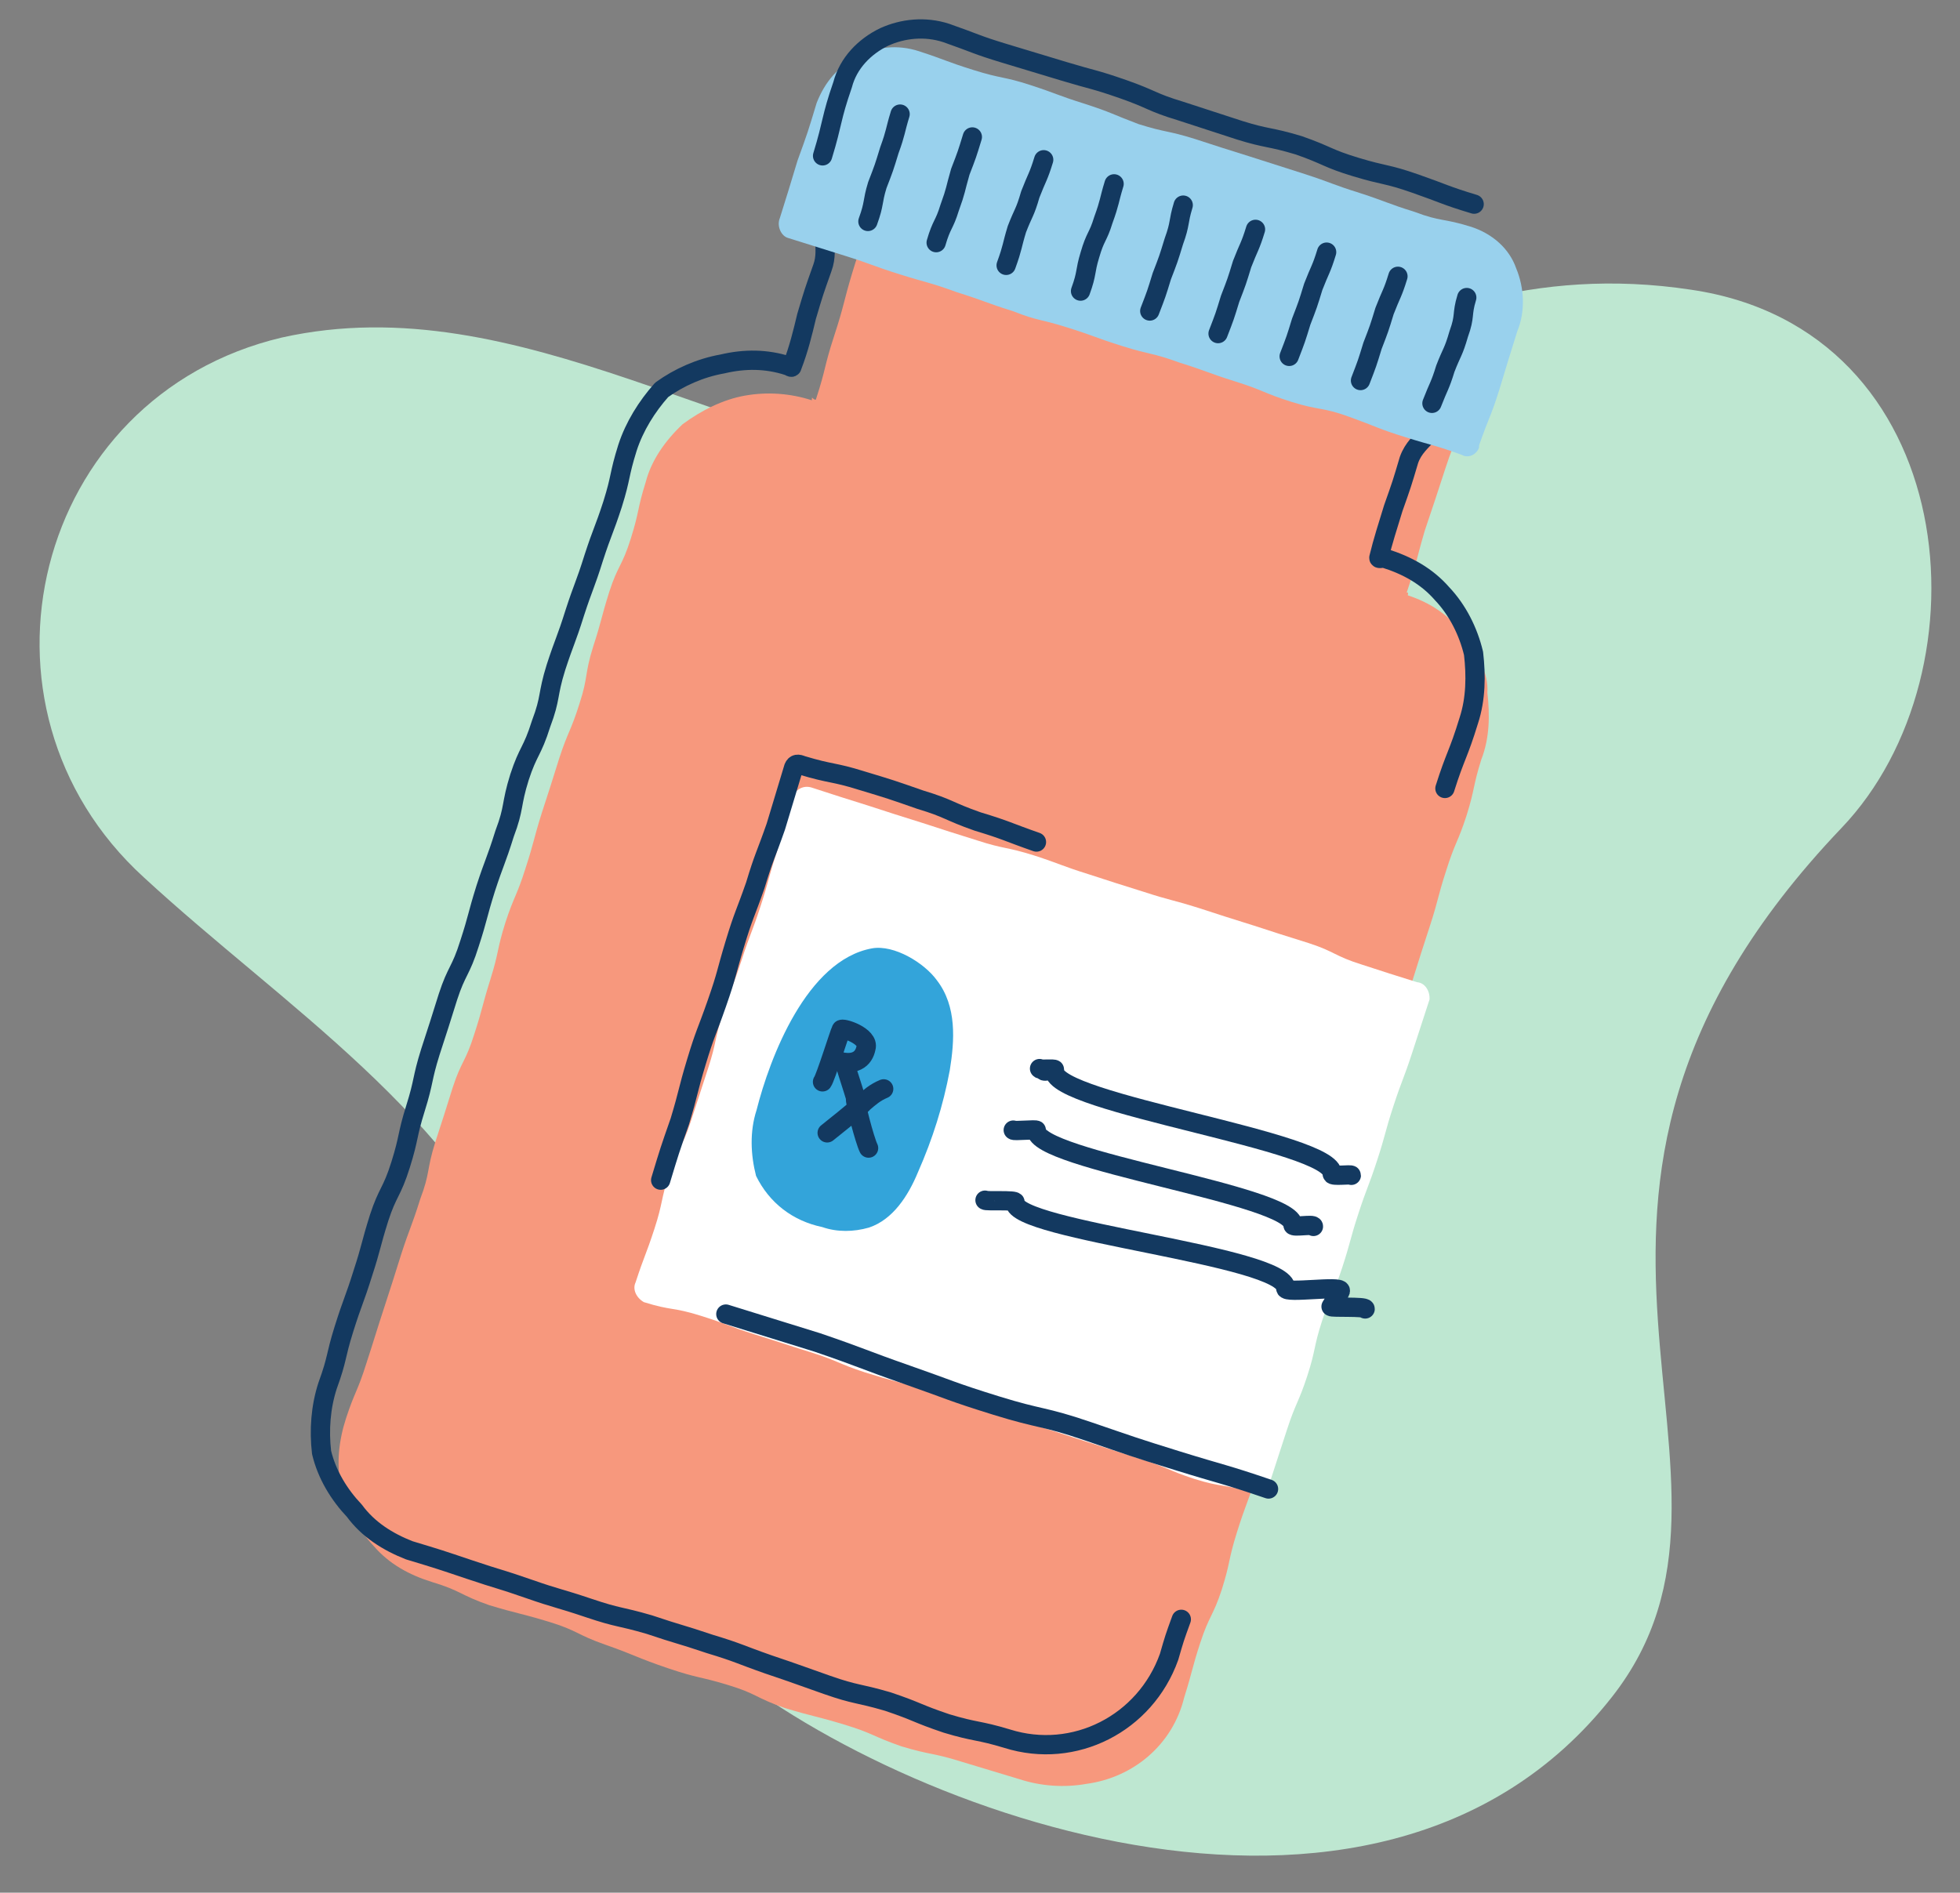 <?xml version="1.0" encoding="utf-8"?>
<!-- Generator: Adobe Illustrator 27.2.0, SVG Export Plug-In . SVG Version: 6.00 Build 0)  -->
<svg version="1.1" id="Layer_1" xmlns="http://www.w3.org/2000/svg" xmlns:xlink="http://www.w3.org/1999/xlink" x="0px" y="0px"
	 viewBox="0 0 143.4 138.5" style="enable-background:new 0 0 143.4 138.5;" xml:space="preserve">
<rect x="0" y="0" width="143.4" height="138.5" fill="#808080" stroke="none"/>
<style type="text/css">
	.st0{fill:#BEE7D1;}
	.st1{fill:#F7987D;}
	.st2{fill:#FFFFFF;}
	.st3{fill:none;stroke:#052145;stroke-width:1.411;stroke-linecap:round;stroke-linejoin:round;}
	.st4{fill:none;stroke:#133960;stroke-width:1.411;stroke-linecap:round;stroke-linejoin:round;}
	.st5{fill:#99D1ED;}
	.st6{fill:#33A4DA;}
</style>
<g transform="translate(-121 -649)">
	<g transform="translate(149.22 682)">
		<path class="st0" d="M43.1,1.5C25.9,0.5,9.9-12.2-7.6-8.3c-18.2,4.3-23.8,27-10.1,39.5C-7.4,40.7,5.2,48.5,10.8,62
			c2.6,5.5,0,14.4,12.3,25.6c12.9,11.6,49.3,25.6,66.6,3.6c12.9-16.4-9.5-36,16.8-63.6c11-11.5,8.8-36.5-11-39.4
			C72.4-15.3,60.1,2.7,43.1,1.5z"/>
		<g transform="translate(44.037 0) rotate(4)">
			<g transform="translate(0 0)">
				<g transform="translate(2.81 14.997)">
					<path class="st1" d="M28.6-6.6l0-0.2c-0.1,0-0.1,0-0.1,0c0.6-2.3,0.5-2.3,1-4.6c0.6-2.3,0.6-2.3,1.2-4.7
						c0.6-2.4,0.8-2.2,1.3-4.6c0-0.1-0.2,0-0.3-0.1c-2.2-0.5-2.2-0.5-4.4-1.1l-4.4-1.1c-2.2-0.5-2.2-0.6-4.4-1.2
						c-2.2-0.5-2.2-0.6-4.4-1.2c-2.2-0.5-2.2-0.4-4.4-0.9s-2.2-0.4-4.4-0.9c-2.2-0.5-2.2-0.5-4.4-1.1s-2.2-0.6-4.4-1.2
						s-2.1-0.7-4.3-1.3s-2.2-0.5-4.4-1.1c-0.1,0-0.2,0-0.2,0.1c-0.6,2.3-0.7,2.3-1.2,4.5s-0.4,2.3-1,4.7c-0.6,2.4-0.4,2.3-1,4.7
						c0,0.1-0.2,0-0.3-0.1l0,0.2c-1.6-0.4-3.3-0.4-4.9,0c-1.6,0.4-3.1,1.3-4.4,2.4c-1.2,1.3-2.1,2.8-2.4,4.4
						c-0.5,2.1-0.3,2.1-0.8,4.2c-0.5,2.1-0.8,2-1.3,4c-0.5,2.1-0.4,2.1-0.9,4.1c-0.5,2.1-0.2,2.2-0.7,4.2c-0.5,2.1-0.7,2.1-1.2,4.1
						c-0.5,2.1-0.5,2.1-1,4.1c-0.5,2.1-0.4,2.1-0.9,4.1c-0.5,2.1-0.7,2.1-1.2,4.1c-0.5,2.1-0.3,2.1-0.8,4.2
						c-0.5,2.1-0.4,2.1-0.9,4.1c-0.5,2.1-0.8,2-1.3,4c-0.5,2.1-0.5,2.1-1,4.1c-0.5,2.1-0.2,2.2-0.8,4.2c-0.5,2.1-0.6,2.1-1.1,4.1
						c-0.5,2.1-0.5,2.1-1,4.1s-0.5,2.1-1,4.1c-0.5,2.1-0.7,2.1-1.2,4.1c-0.4,1.6-0.5,3.4,0,5c0.6,1.6,1.5,3.1,2.7,4.2
						c1.2,1.2,2.7,1.9,4.4,2.3c2.2,0.5,2.1,0.8,4.3,1.4c2.2,0.5,2.2,0.4,4.4,0.9c2.2,0.5,2.1,0.8,4.3,1.4s2.4,0.8,4.7,1.4
						c2.3,0.6,2.2,0.4,4.4,0.9c2.2,0.5,2.1,0.8,4.3,1.4c2.2,0.5,2.2,0.4,4.4,0.9c2.2,0.5,2.1,0.7,4.3,1.3c2.2,0.5,2.3,0.3,4.4,0.8
						c2.2,0.5,2.2,0.5,4.4,1c1.6,0.4,3.3,0.4,4.9,0c3.4-0.7,6.1-3.3,6.7-6.8c0.5-2.1,0.4-2.1,0.9-4.1s0.8-2,1.3-4
						c0.5-2.1,0.3-2.1,0.8-4.2c0.5-2.1,0.6-2.1,1.1-4.1c0.5-2.1,0.6-2.1,1.1-4.1c0.5-2,0.3-2.1,0.8-4.2c0.5-2.1,0.7-2.1,1.2-4.1
						c0.5-2.1,0.4-2.1,0.9-4.1c0.5-2,0.5-2.1,1-4.1c0.5-2.1,0.5-2.1,1-4.1c0.5-2,0.5-2.1,1-4.1c0.5-2.1,0.3-2.1,0.8-4.2
						s0.6-2.1,1.1-4.1c0.5-2.1,0.5-2.1,1-4.1c0.5-2,0.4-2.1,0.9-4.1c0.5-2.1,0.7-2.1,1.2-4.1c0.5-2.1,0.3-2.1,0.8-4.2
						c0.5-1.6,0.4-3.3,0.1-4.9C34.9-1.3,34-2.7,32.9-4C31.7-5.4,30.2-6.2,28.6-6.6z"/>
				</g>
				<g transform="translate(21.052 58.788)">
					<path class="st2" d="M3.5,15.9c-2-0.5-2.1-0.2-4.2-0.7c-2-0.5-2-0.7-4.1-1.2l-4.1-1c-2-0.5-2-0.5-4.1-1s-2-0.4-4.1-0.9
						s-2-0.6-4.1-1.1c-2.1-0.5-2-0.4-4.1-0.9c-2-0.5-2-0.7-4.1-1.2s-2-0.5-4.1-1s-2-0.6-4.1-1.1s-2.1-0.2-4.2-0.7
						c-0.6-0.3-0.9-0.9-0.7-1.4c0.5-2,0.6-2,1.1-4c0.5-2,0.3-2.1,0.8-4.1s0.8-1.9,1.3-3.9s0.5-2,1-4c0.5-2,0.3-2.1,0.8-4.1
						s0.6-2,1.1-4c0.5-2,0.6-2,1.1-4s0.4-2,0.9-4c0.5-2,0.3-2.1,0.8-4.1c0.3-0.6,0.8-1,1.5-0.8c2,0.5,2,0.5,4.1,1c2,0.5,2,0.5,4.1,1
						c2,0.5,2,0.5,4.1,1c2,0.5,2.1,0.3,4.2,0.8c2,0.5,2,0.6,4.1,1.1c2,0.5,2,0.5,4.1,1c2,0.5,2,0.4,4.1,0.9c2,0.5,2,0.5,4.1,1
						c2,0.5,2,0.5,4.1,1c2,0.5,1.9,0.8,4,1.3c2,0.5,2,0.5,4.1,1c0.6,0,1,0.6,1,1.2l0,0c-0.5,2-0.5,2-1,4c-0.5,2-0.6,2-1.1,4
						s-0.4,2-0.9,4s-0.6,2-1.1,4s-0.4,2-0.9,4s-0.7,2-1.2,4c-0.5,2-0.3,2.1-0.8,4.1s-0.7,2-1.2,4s-0.5,2-1,4
						c-0.1,0.5-0.7,0.8-1.2,0.7C3.6,16,3.5,15.9,3.5,15.9z"/>
				</g>
				<g transform="translate(68.729 44.226)">
					<path class="st3" d="M-33.7-21.8"/>
				</g>
				<g transform="translate(0 15.802)">
					<path class="st4" d="M35.1,6.5C35.7,4,35.9,4,36.5,1.4c0.4-1.6,0.3-3.3,0-4.9c-0.5-1.6-1.4-3.1-2.6-4.2
						c-1.2-1.2-2.7-1.9-4.4-2.3c-0.2,0-0.4,0.1-0.4,0c0.2-1.2,0.5-2.4,0.8-3.7c0.5-1.8,0.5-1.8,0.9-3.6c0.5-1.8,2.3-2.1,1.2-3.7
						c-1.4-1.8-2.3-0.6-4.5-1.1c-2.3-0.5-2.4-0.2-4.6-0.7s-2.1-0.7-4.3-1.3s-2.2-0.5-4.4-1.1c-2.2-0.5-2.2-0.5-4.4-1.1
						s-2.2-0.5-4.4-1S3.4-28,1.2-28.6s-2.2-0.5-4.4-1c-2.2-0.5-2.2-0.6-4.4-1.2c-2.2-0.5-2.3-1.9-4.4-1c-1.7,0.8-0.5,1.8-1,3.5
						c-0.5,1.8-0.5,1.8-0.9,3.6c-0.2,1.2-0.4,2.4-0.8,3.7c0,0.2-0.2,0-0.3,0c-1.6-0.4-3.2-0.3-4.8,0.2c-1.6,0.4-3.1,1.2-4.3,2.2
						c-1,1.3-1.8,2.8-2.2,4.4c-0.5,2.1-0.3,2.1-0.8,4.2C-27.6-8-27.7-8-28.2-6c-0.5,2.1-0.6,2.1-1.1,4.1c-0.5,2.1-0.6,2.1-1.1,4.1
						c-0.5,2.1-0.2,2.2-0.8,4.2c-0.5,2.1-0.8,2-1.3,4c-0.5,2.1-0.2,2.2-0.8,4.2c-0.5,2.1-0.6,2.1-1.1,4.1c-0.5,2.1-0.4,2.1-0.9,4.1
						c-0.5,2.1-0.8,2-1.3,4c-0.5,2.1-0.5,2.1-1,4.1c-0.5,2.1-0.3,2.1-0.8,4.2c-0.5,2.1-0.3,2.1-0.8,4.2c-0.5,2.1-0.8,2-1.3,4
						c-0.5,2.1-0.4,2.1-0.9,4.1c-0.5,2.1-0.6,2.1-1.1,4.2s-0.3,2.1-0.9,4.2c-0.4,1.6-0.4,3.3-0.1,4.9c0.5,1.6,1.5,3,2.7,4.1
						c1.1,1.3,2.6,2.1,4.2,2.6c2.2,0.5,2.2,0.5,4.5,1.1c2.3,0.6,2.2,0.5,4.4,1.1s2.2,0.5,4.5,1.1c2.3,0.6,2.2,0.4,4.5,0.9
						c2.3,0.6,2.2,0.5,4.5,1.1c2.2,0.5,2.2,0.6,4.4,1.2c2.3,0.6,2.2,0.6,4.4,1.2s2.2,0.4,4.5,0.9c2.3,0.6,2.1,0.7,4.4,1.3
						c2.2,0.5,2.3,0.3,4.5,0.8c5,1.2,10-1.8,11.4-6.8c0.3-1.4,0.3-1.4,0.7-2.8"/>
				</g>
				<g transform="translate(19.861 57.299)">
					<path class="st4" d="M-40-2.4c0.5-2.2,0.5-2.2,1.1-4.4c0.5-2.2,0.4-2.2,0.9-4.4c0.5-2.2,0.6-2.2,1.2-4.4s0.5-2.2,1-4.4
						c0.5-2.2,0.6-2.2,1.2-4.4c0.5-2.2,0.6-2.2,1.2-4.4c0.5-2.2,0.5-2.2,1-4.4c0.1-0.3,0.3-0.3,0.6-0.2c2.2,0.5,2.3,0.3,4.4,0.8
						c2.2,0.5,2.2,0.5,4.4,1.1c2.2,0.5,2.1,0.7,4.3,1.3c2.2,0.5,2.2,0.6,4.4,1.2"/>
				</g>
				<g transform="translate(28.401 100.142)">
					<path class="st4" d="M-2.6-25.8C-6-26.7-6-26.6-9.4-27.4s-3.3-0.8-6.7-1.7s-3.4-0.6-6.8-1.4s-3.4-0.9-6.7-1.8s-3.3-1-6.7-1.9
						c-3.4-0.8-3.4-0.8-6.8-1.6"/>
				</g>
				<g transform="translate(5.345 1.869)">
					<path class="st5" d="M28.8-20.7c-2.1-0.5-2.2-0.2-4.2-0.8c-2.1-0.5-2.1-0.6-4.1-1.1c-2.1-0.5-2.1-0.6-4.1-1.1l-4.1-1
						c-2.1-0.5-2.1-0.5-4.1-1c-2.1-0.5-2.1-0.3-4.2-0.8C2-27.1,2-27.2,0-27.7c-2.1-0.5-2.1-0.6-4.1-1.1c-2-0.5-2.1-0.3-4.2-0.8
						c-2.1-0.5-2.1-0.6-4.1-1.1c-1.6-0.4-3.2-0.1-4.4,0.7c-1.4,0.8-2.3,2-2.8,3.6c-0.5,2.2-0.5,2.2-1.1,4.3c-0.5,2.2-0.5,2.2-1,4.3
						c-0.2,0.6,0.2,1.3,0.7,1.4l0,0c2.1,0.5,2.1,0.5,4.2,1s2.1,0.6,4.2,1.1s2.1,0.4,4.2,1c2.1,0.5,2.1,0.6,4.2,1.1
						c1.9,0.6,1.9,0.4,4,0.9s2.1,0.6,4.2,1.1s2.1,0.3,4.2,0.9c2.1,0.5,2.1,0.6,4.2,1.1s2.1,0.7,4.2,1.2s2.2,0.2,4.3,0.8
						S23-5.5,25.1-5s2.1,0.4,4.2,1c0.4,0.2,1,0,1.2-0.6c0-0.1,0-0.2,0-0.2C31.1-7,31.2-6.9,31.7-9c0.5-2.2,0.5-2.2,1-4.3
						c0.5-1.5,0.3-3.2-0.4-4.6C31.7-19.3,30.4-20.3,28.8-20.7z"/>
				</g>
				<g transform="translate(12.293 7.256)">
					<g transform="translate(0 0)">
						<path class="st4" d="M-20.4-31.4c-0.3,1.3-0.2,1.3-0.6,2.7c-0.3,1.3-0.3,1.3-0.7,2.6c-0.3,1.3-0.1,1.3-0.5,2.7"/>
					</g>
					<g transform="translate(5.689 0)">
						<path class="st4" d="M-20.7-30.1c-0.3,1.3-0.3,1.3-0.7,2.6c-0.3,1.4-0.2,1.3-0.6,2.7c-0.3,1.3-0.5,1.2-0.8,2.6"/>
					</g>
					<g transform="translate(11.513 0)">
						<path class="st4" d="M-21.2-28.8c-0.3,1.3-0.4,1.3-0.8,2.6c-0.3,1.4-0.4,1.3-0.8,2.6c-0.3,1.3-0.2,1.3-0.6,2.7"/>
					</g>
					<g transform="translate(17.374 0)">
						<path class="st4" d="M-21.8-27.4c-0.3,1.3-0.2,1.3-0.6,2.7c-0.3,1.3-0.5,1.2-0.8,2.6c-0.3,1.3-0.1,1.3-0.5,2.7"/>
					</g>
					<g transform="translate(23.128 0)">
						<path class="st4" d="M-22.4-26.2c-0.3,1.3-0.1,1.3-0.5,2.7c-0.3,1.3-0.3,1.3-0.7,2.6c-0.3,1.3-0.3,1.3-0.7,2.6"/>
					</g>
					<g transform="translate(28.928 0)">
						<path class="st4" d="M-22.8-24.8c-0.3,1.3-0.4,1.3-0.8,2.6c-0.3,1.3-0.3,1.3-0.7,2.6c-0.3,1.3-0.3,1.3-0.7,2.6"/>
					</g>
					<g transform="translate(34.735 0)">
						<path class="st4" d="M-23.3-23.5c-0.3,1.3-0.4,1.3-0.8,2.6c-0.3,1.3-0.3,1.3-0.7,2.6c-0.3,1.3-0.3,1.3-0.7,2.6"/>
					</g>
					<g transform="translate(40.663 0)">
						<path class="st4" d="M-23.9-22.1c-0.3,1.3-0.4,1.3-0.8,2.6c-0.3,1.3-0.3,1.3-0.7,2.6c-0.3,1.3-0.3,1.3-0.7,2.6"/>
					</g>
					<g transform="translate(46.294 0)">
						<path class="st4" d="M-24.4-20.9c-0.3,1.3,0,1.3-0.4,2.7c-0.3,1.4-0.4,1.3-0.8,2.6c-0.3,1.3-0.4,1.3-0.8,2.6"/>
					</g>
				</g>
				<g transform="translate(7.449 0)">
					<path class="st4" d="M26.8-20.5c-2.2-0.5-2.2-0.6-4.4-1.2s-2.2-0.4-4.4-0.9c-2.2-0.5-2.1-0.7-4.3-1.3c-2.2-0.5-2.3-0.3-4.4-0.8
						l-4.4-1.1c-2.2-0.5-2.1-0.7-4.3-1.3s-2.2-0.5-4.4-1s-2.2-0.5-4.4-1s-2.2-0.6-4.4-1.2c-1.6-0.4-3.2-0.1-4.5,0.6
						c-1.4,0.8-2.5,2.1-2.8,3.7c-0.7,2.6-0.5,2.7-1.1,5.3"/>
				</g>
				<g transform="translate(45.543 74.221)">
					<g transform="translate(0 0)">
						<path class="st4" d="M-38.6-29.4c0,0.1,1.1-0.1,1.1,0c0,0.1-0.9,0-0.8,0.1c0,0.2,0.8-0.2,0.8,0c0.1,2.4,20.8,3.7,20.8,6.1
							c0,0.2,1.4-0.1,1.4,0"/>
					</g>
				</g>
				<g transform="translate(45.138 79.245)">
					<g transform="translate(0 0)">
						<path class="st4" d="M-39.8-29.8c0,0.1,1.7-0.2,1.7-0.1c0,2.2,19.1,3.4,19.2,5.6c0,0.2,1.5-0.2,1.5,0"/>
					</g>
				</g>
				<g transform="translate(44.734 83.705)">
					<path class="st4" d="M-41.1-29c0,0.1,2.3-0.2,2.2,0c0,2.1,20.1,2.5,20.2,4.9c0,0.4,4-0.5,4-0.1c0,0.1-0.5,1-0.6,1.2
						c0,0.1,2.5-0.2,2.5,0"/>
				</g>
				<path class="st6" d="M-13.5,49.3c-0.4,1.6-0.2,3.3,0.3,4.8c1.1,1.9,2.9,3.1,5.1,3.4c1.1,0.3,2.3,0.2,3.4-0.2
					c1.7-0.7,2.7-2.5,3.3-4.3c0.9-2.5,1.5-5,1.8-7.6c0.2-2.2,0.2-4.7-1.4-6.5c-1-1.2-3.3-2.4-4.9-2C-10.6,38.1-12.8,45.4-13.5,49.3z
					"/>
				<g transform="translate(29.771 76.397)">
					<path class="st4" d="M-34.1-29.3c-0.6,0.3-1,0.7-1.4,1.1c-0.2,0.3-2.5,2.4-2.5,2.4"/>
					<path class="st4" d="M-34.9-24.9c-0.3-0.5-1.3-3.4-1.2-3.6c-0.3-0.8-0.6-1.5-0.9-2.3"/>
					<path class="st4" d="M-38.6-29.5c0.2-0.3,1-3.7,1.1-3.9c0-0.2,2.1,0.3,1.9,1.2c-0.1,0.8-0.7,1.5-2.4,1"/>
				</g>
			</g>
			<g transform="translate(89.808 43.684)">
				<path class="st3" d="M-35.5-17"/>
			</g>
		</g>
	</g>
</g>
</svg>
